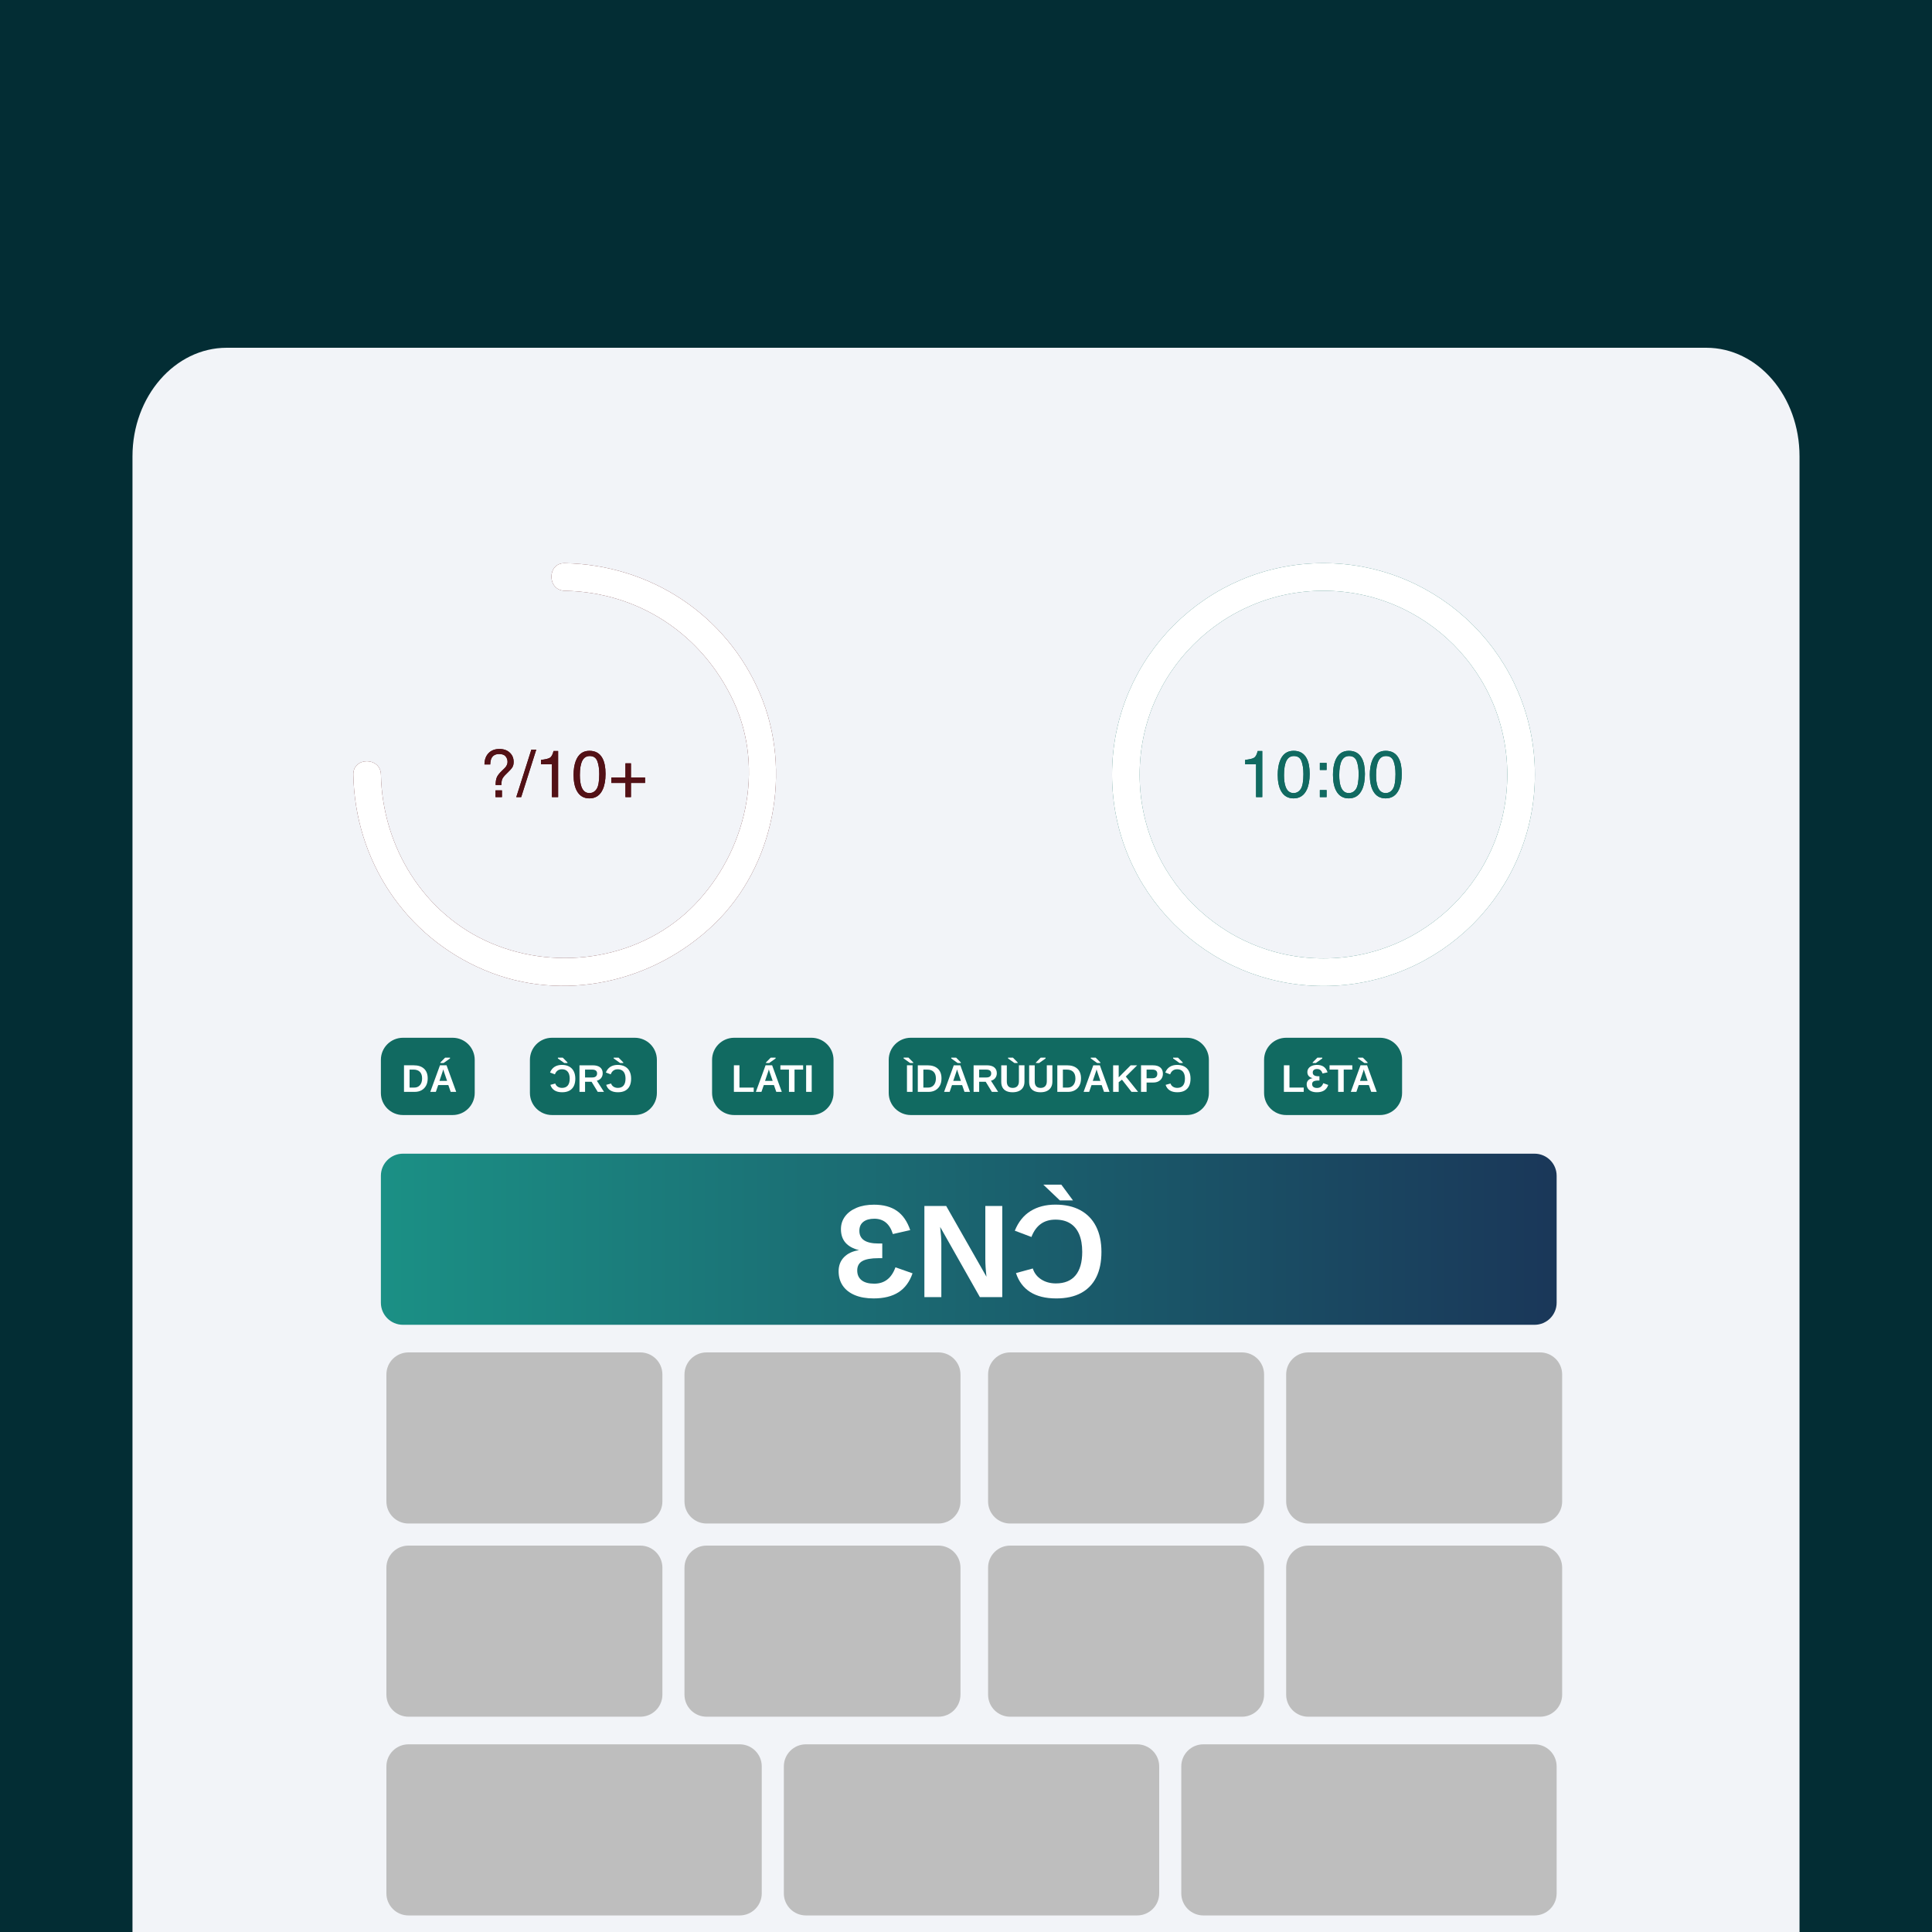 <?xml version="1.0" encoding="utf-8"?>
<!-- Generator: Adobe Illustrator 16.2.2, SVG Export Plug-In . SVG Version: 6.00 Build 0)  -->
<!DOCTYPE svg PUBLIC "-//W3C//DTD SVG 1.1//EN" "http://www.w3.org/Graphics/SVG/1.1/DTD/svg11.dtd">
<svg version="1.1" xmlns="http://www.w3.org/2000/svg" xmlns:xlink="http://www.w3.org/1999/xlink" x="0px" y="0px" width="350px"
	 height="350px" viewBox="0 0 350 350" enable-background="new 0 0 350 350" xml:space="preserve">
<filter  width="150%" height="150%" color-interpolation-filters="sRGB" x="-25%" y="-25%" id="KI_GaussianBlur_5">
	<feGaussianBlur  stdDeviation="5"></feGaussianBlur>
</filter>
<filter  width="150%" height="150%" color-interpolation-filters="sRGB" x="-25%" y="-25%" id="KI_GaussianBlur_2">
	<feGaussianBlur  stdDeviation="2"></feGaussianBlur>
</filter>
<g id="background">
	<rect fill="#032D34" width="350" height="350"/>
</g>
<g id="device">
	<path fill="#F2F4F8" d="M326,350V82.667C326,71.804,318.48,63,309.099,63H41.073C31.691,63,24,71.804,24,82.667V350"/>
</g>
<g id="keys">
	<g>
		<path fill="#BEBEBE" d="M120,249c0-2.209-1.791-4-4-4H74c-2.209,0-4,1.791-4,4v23c0,2.209,1.791,4,4,4h42c2.209,0,4-1.791,4-4V249
			z"/>
	</g>
	<g>
		<path fill="#BEBEBE" d="M174,249c0-2.209-1.791-4-4-4h-42c-2.209,0-4,1.791-4,4v23c0,2.209,1.791,4,4,4h42c2.209,0,4-1.791,4-4
			V249z"/>
	</g>
	<g>
		<path fill="#BEBEBE" d="M229,249c0-2.209-1.791-4-4-4h-42c-2.209,0-4,1.791-4,4v23c0,2.209,1.791,4,4,4h42c2.209,0,4-1.791,4-4
			V249z"/>
	</g>
	<g>
		<path fill="#BEBEBE" d="M283,249c0-2.209-1.791-4-4-4h-42c-2.209,0-4,1.791-4,4v23c0,2.209,1.791,4,4,4h42c2.209,0,4-1.791,4-4
			V249z"/>
	</g>
	<g>
		<path fill="#BEBEBE" d="M120,284c0-2.209-1.791-4-4-4H74c-2.209,0-4,1.791-4,4v23c0,2.209,1.791,4,4,4h42c2.209,0,4-1.791,4-4V284
			z"/>
	</g>
	<g>
		<path fill="#BEBEBE" d="M174,284c0-2.209-1.791-4-4-4h-42c-2.209,0-4,1.791-4,4v23c0,2.209,1.791,4,4,4h42c2.209,0,4-1.791,4-4
			V284z"/>
	</g>
	<g>
		<path fill="#BEBEBE" d="M283,284c0-2.209-1.791-4-4-4h-42c-2.209,0-4,1.791-4,4v23c0,2.209,1.791,4,4,4h42c2.209,0,4-1.791,4-4
			V284z"/>
	</g>
	<g>
		<path fill="#BEBEBE" d="M229,284c0-2.209-1.791-4-4-4h-42c-2.209,0-4,1.791-4,4v23c0,2.209,1.791,4,4,4h42c2.209,0,4-1.791,4-4
			V284z"/>
	</g>
	<g>
		<path fill="#BEBEBE" d="M138,320c0-2.209-1.791-4-4-4H74c-2.209,0-4,1.791-4,4v23c0,2.209,1.791,4,4,4h60c2.209,0,4-1.791,4-4V320
			z"/>
	</g>
	<g>
		<path fill="#BEBEBE" d="M282,320c0-2.209-1.791-4-4-4h-60c-2.209,0-4,1.791-4,4v23c0,2.209,1.791,4,4,4h60c2.209,0,4-1.791,4-4
			V320z"/>
	</g>
	<g>
		<path fill="#BEBEBE" d="M210,320c0-2.209-1.791-4-4-4h-60c-2.209,0-4,1.791-4,4v23c0,2.209,1.791,4,4,4h60c2.209,0,4-1.791,4-4
			V320z"/>
	</g>
</g>
<g id="circles">
	<g>
		<g filter="url(#KI_GaussianBlur_5)">
			<path fill="#531116" d="M102.312,107.023c13.445,0.259,24.887,7.876,30.565,20.019c5.783,12.368,2.209,27.261-7.018,36.83
				c-9.421,9.769-24.504,12.23-36.83,7.017c-12.241-5.177-19.767-17.498-20.019-30.564c-0.062-3.22-5.062-3.226-5,0
				c0.299,15.535,9.346,29.32,23.719,35.399c14.257,6.03,30.681,2.275,41.666-8.316c10.903-10.514,14.184-27.794,8.317-41.665
				c-6.08-14.373-19.866-23.419-35.4-23.719C99.086,101.961,99.092,106.961,102.312,107.023L102.312,107.023z"/>
		</g>
		<g>
			<g>
				<path fill="#FFFFFF" d="M102.312,107.023c13.445,0.259,24.887,7.876,30.565,20.019c5.783,12.368,2.209,27.261-7.018,36.83
					c-9.421,9.769-24.504,12.23-36.83,7.017c-12.241-5.177-19.767-17.498-20.019-30.564c-0.062-3.22-5.062-3.226-5,0
					c0.299,15.535,9.346,29.32,23.719,35.399c14.257,6.03,30.681,2.275,41.666-8.316c10.903-10.514,14.184-27.794,8.317-41.665
					c-6.08-14.373-19.866-23.419-35.4-23.719C99.086,101.961,99.092,106.961,102.312,107.023L102.312,107.023z"/>
			</g>
		</g>
	</g>
	<g>
		<g filter="url(#KI_GaussianBlur_5)">
			<circle fill="none" stroke="#116A61" stroke-width="5" stroke-miterlimit="10" cx="239.759" cy="140.323" r="35.802"/>
		</g>
		<circle fill="none" stroke="#FFFFFF" stroke-width="5" stroke-miterlimit="10" cx="239.759" cy="140.323" r="35.802"/>
	</g>
</g>
<g id="submissions">
	<g>
		<path fill="#116A61" d="M86,192c0-2.209-1.791-4-4-4h-9c-2.209,0-4,1.791-4,4v6c0,2.209,1.791,4,4,4h9c2.209,0,4-1.791,4-4V192z"
			/>
	</g>
	<path fill="#FFFFFF" d="M77.482,195.359c0,0.516-0.1,0.955-0.3,1.32c-0.199,0.363-0.475,0.643-0.827,0.834
		c-0.352,0.193-0.758,0.289-1.219,0.289h-1.947v-4.814h1.742c0.812,0,1.439,0.203,1.884,0.613
		C77.26,194.01,77.482,194.596,77.482,195.359z M76.467,195.359c0-0.518-0.135-0.912-0.403-1.184
		c-0.269-0.273-0.653-0.408-1.151-0.408h-0.715v3.256h0.854c0.29,0,0.54-0.066,0.75-0.203c0.211-0.135,0.374-0.326,0.491-0.576
		C76.408,195.996,76.467,195.701,76.467,195.359z"/>
	<path fill="#FFFFFF" d="M79.386,196.572l-0.427,1.23H77.95l1.757-4.814h1.189l1.75,4.814h-0.998l-0.428-1.23H79.386z
		 M80.302,193.729c-0.022,0.092-0.055,0.201-0.096,0.328c-0.041,0.129-0.071,0.219-0.089,0.271l-0.506,1.486h1.385l-0.52-1.518
		c-0.032-0.094-0.062-0.188-0.09-0.283S80.332,193.822,80.302,193.729z"/>
	<path fill="#FFFFFF" d="M81.526,191.746l-1.162,0.828h-0.581v-0.106l0.861-0.868h0.882V191.746z"/>
	<g>
		<g>
			<path fill="#116A61" d="M119,192c0-2.209-1.791-4-4-4h-15c-2.209,0-4,1.791-4,4v6c0,2.209,1.791,4,4,4h15c2.209,0,4-1.791,4-4
				V192z"/>
		</g>
		<path fill="#FFFFFF" d="M101.818,197.08c0.455,0,0.801-0.141,1.037-0.424c0.234-0.281,0.354-0.695,0.354-1.24
			c0-0.369-0.055-0.68-0.162-0.936c-0.109-0.254-0.268-0.445-0.479-0.574c-0.211-0.131-0.469-0.195-0.775-0.195
			c-0.609,0-1.033,0.305-1.268,0.916l-0.879-0.332c0.189-0.465,0.467-0.811,0.832-1.037c0.367-0.227,0.805-0.34,1.314-0.34
			c0.518,0,0.957,0.098,1.318,0.295s0.637,0.482,0.826,0.855c0.191,0.371,0.287,0.822,0.287,1.348c0,0.529-0.092,0.975-0.273,1.34
			c-0.184,0.365-0.451,0.643-0.807,0.832c-0.354,0.191-0.789,0.285-1.307,0.285c-0.564,0-1.025-0.113-1.381-0.34
			s-0.605-0.559-0.748-1l0.889-0.242c0.074,0.242,0.223,0.434,0.441,0.576C101.26,197.01,101.52,197.08,101.818,197.08z"/>
		<path fill="#FFFFFF" d="M105.988,195.977v1.828h-1.01v-4.814h2.406c0.574,0,1.018,0.123,1.33,0.369
			c0.312,0.248,0.469,0.604,0.469,1.066c0,0.336-0.096,0.627-0.287,0.873c-0.191,0.244-0.451,0.406-0.775,0.482l1.301,2.023h-1.135
			l-1.117-1.828H105.988z M108.168,194.467c0-0.23-0.074-0.404-0.223-0.52c-0.146-0.117-0.369-0.176-0.666-0.176h-1.291v1.422h1.318
			c0.283,0,0.496-0.062,0.643-0.191C108.096,194.875,108.168,194.695,108.168,194.467z"/>
		<path fill="#FFFFFF" d="M111.928,197.08c0.455,0,0.801-0.141,1.037-0.424c0.236-0.281,0.354-0.695,0.354-1.24
			c0-0.369-0.053-0.68-0.162-0.936c-0.107-0.254-0.268-0.445-0.479-0.574c-0.211-0.131-0.469-0.195-0.773-0.195
			c-0.611,0-1.033,0.305-1.268,0.916l-0.879-0.332c0.189-0.465,0.467-0.811,0.832-1.037s0.805-0.34,1.314-0.34
			c0.518,0,0.957,0.098,1.316,0.295c0.361,0.197,0.639,0.482,0.828,0.855c0.189,0.371,0.285,0.822,0.285,1.348
			c0,0.529-0.092,0.975-0.273,1.34s-0.451,0.643-0.805,0.832c-0.354,0.191-0.791,0.285-1.307,0.285c-0.566,0-1.025-0.113-1.381-0.34
			s-0.605-0.559-0.75-1l0.889-0.242c0.076,0.242,0.223,0.434,0.443,0.576S111.629,197.08,111.928,197.08z"/>
		<path fill="#FFFFFF" d="M102.806,192.469v0.105h-0.578l-1.162-0.827V191.6h0.883L102.806,192.469z"/>
		<path fill="#FFFFFF" d="M112.916,192.469v0.105h-0.578l-1.162-0.827V191.6h0.883L112.916,192.469z"/>
	</g>
	<g>
		<g>
			<path fill="#116A61" d="M151,192c0-2.209-1.791-4-4-4h-14c-2.209,0-4,1.791-4,4v6c0,2.209,1.791,4,4,4h14c2.209,0,4-1.791,4-4
				V192z"/>
		</g>
		<path fill="#FFFFFF" d="M136.544,197.023v0.779h-3.592v-4.814h1.008v4.035H136.544z"/>
		<path fill="#FFFFFF" d="M143.937,193.768v4.035h-1.008v-4.035h-1.555v-0.779h4.121v0.779H143.937z"/>
		<path fill="#FFFFFF" d="M147.048,192.988v4.814h-1.009v-4.814H147.048z"/>
		<g>
			<path fill="#FFFFFF" d="M138.369,196.572l-0.427,1.23h-1.009l1.757-4.814h1.189l1.75,4.814h-0.998l-0.428-1.23H138.369z
				 M139.285,193.729c-0.022,0.092-0.055,0.201-0.096,0.328c-0.041,0.129-0.071,0.219-0.089,0.271l-0.506,1.486h1.385l-0.52-1.518
				c-0.032-0.094-0.062-0.188-0.09-0.283S139.315,193.822,139.285,193.729z"/>
			<path fill="#FFFFFF" d="M140.51,191.746l-1.162,0.828h-0.581v-0.106l0.861-0.868h0.882V191.746z"/>
		</g>
	</g>
	<g>
		<g>
			<path fill="#116A61" d="M219,192c0-2.209-1.791-4-4-4h-50c-2.209,0-4,1.791-4,4v6c0,2.209,1.791,4,4,4h50c2.209,0,4-1.791,4-4
				V192z"/>
		</g>
		<path fill="#FFFFFF" d="M170.561,195.361c0,0.516-0.1,0.955-0.299,1.32c-0.199,0.363-0.475,0.643-0.828,0.834
			c-0.352,0.193-0.758,0.289-1.218,0.289h-1.948v-4.814h1.743c0.812,0,1.438,0.203,1.884,0.613
			C170.338,194.012,170.561,194.598,170.561,195.361z M169.545,195.361c0-0.518-0.134-0.912-0.402-1.184
			c-0.27-0.273-0.653-0.408-1.152-0.408h-0.715v3.256h0.855c0.289,0,0.539-0.066,0.75-0.203c0.211-0.135,0.374-0.326,0.49-0.576
			C169.487,195.998,169.545,195.703,169.545,195.361z"/>
		<path fill="#FFFFFF" d="M172.465,196.574l-0.428,1.23h-1.008l1.756-4.814h1.189l1.75,4.814h-0.998l-0.427-1.23H172.465z
			 M173.381,193.73c-0.023,0.092-0.055,0.201-0.096,0.328c-0.041,0.129-0.071,0.219-0.09,0.271l-0.506,1.486h1.385l-0.52-1.518
			c-0.031-0.094-0.062-0.188-0.089-0.283S173.41,193.824,173.381,193.73z"/>
		<path fill="#FFFFFF" d="M177.387,195.977v1.828h-1.009v-4.814h2.406c0.574,0,1.018,0.123,1.329,0.369
			c0.312,0.248,0.469,0.604,0.469,1.066c0,0.336-0.096,0.627-0.287,0.873c-0.191,0.244-0.45,0.406-0.775,0.482l1.302,2.023h-1.135
			l-1.118-1.828H177.387z M179.566,194.467c0-0.23-0.074-0.404-0.222-0.52c-0.147-0.117-0.37-0.176-0.667-0.176h-1.291v1.422h1.318
			c0.283,0,0.497-0.062,0.643-0.191C179.494,194.875,179.566,194.695,179.566,194.467z"/>
		<path fill="#FFFFFF" d="M183.436,197.873c-0.441,0-0.815-0.072-1.121-0.217c-0.305-0.145-0.536-0.355-0.693-0.635
			s-0.236-0.619-0.236-1.021v-3.01h1.009v2.932c0,0.381,0.091,0.67,0.271,0.867c0.182,0.197,0.447,0.295,0.798,0.295
			c0.36,0,0.637-0.104,0.831-0.309c0.194-0.207,0.29-0.502,0.29-0.887v-2.898h1.009v2.959c0,0.406-0.085,0.752-0.255,1.039
			s-0.415,0.506-0.736,0.658S183.892,197.873,183.436,197.873z"/>
		<path fill="#FFFFFF" d="M188.491,197.873c-0.442,0-0.815-0.072-1.121-0.217s-0.536-0.355-0.694-0.635
			c-0.156-0.279-0.235-0.619-0.235-1.021v-3.01h1.009v2.932c0,0.381,0.09,0.67,0.271,0.867s0.447,0.295,0.798,0.295
			c0.36,0,0.637-0.104,0.831-0.309c0.193-0.207,0.29-0.502,0.29-0.887v-2.898h1.009v2.959c0,0.406-0.086,0.752-0.256,1.039
			c-0.169,0.287-0.414,0.506-0.736,0.658C189.336,197.799,188.947,197.873,188.491,197.873z"/>
		<path fill="#FFFFFF" d="M195.836,195.361c0,0.516-0.1,0.955-0.299,1.32c-0.199,0.363-0.475,0.643-0.827,0.834
			c-0.352,0.193-0.758,0.289-1.218,0.289h-1.949v-4.814h1.744c0.811,0,1.438,0.203,1.883,0.613
			C195.614,194.012,195.836,194.598,195.836,195.361z M194.821,195.361c0-0.518-0.134-0.912-0.403-1.184
			c-0.27-0.273-0.652-0.408-1.152-0.408h-0.714v3.256h0.854c0.289,0,0.539-0.066,0.75-0.203c0.211-0.135,0.375-0.326,0.49-0.576
			C194.764,195.998,194.821,195.703,194.821,195.361z"/>
		<path fill="#FFFFFF" d="M197.74,196.574l-0.428,1.23h-1.008l1.757-4.814h1.189l1.75,4.814h-0.998l-0.427-1.23H197.74z
			 M198.656,193.73c-0.023,0.092-0.055,0.201-0.096,0.328c-0.041,0.129-0.07,0.219-0.089,0.271l-0.506,1.486h1.384l-0.52-1.518
			c-0.031-0.094-0.061-0.188-0.088-0.283S198.686,193.824,198.656,193.73z"/>
		<path fill="#FFFFFF" d="M202.662,196.049v1.756h-1.008v-4.814h1.008v2.184l2.17-2.184h1.176l-2.057,2.037l2.225,2.777h-1.189
			l-1.729-2.211L202.662,196.049z"/>
		<path fill="#FFFFFF" d="M210.67,194.514c0,0.312-0.07,0.588-0.213,0.828c-0.143,0.242-0.345,0.43-0.607,0.564
			c-0.262,0.137-0.574,0.203-0.936,0.203h-1.197v1.695h-1.008v-4.814h2.164c0.576,0,1.02,0.133,1.33,0.396
			C210.516,193.652,210.67,194.029,210.67,194.514z M209.655,194.531c0-0.506-0.298-0.76-0.896-0.76h-1.043v1.562h1.07
			c0.277,0,0.492-0.068,0.643-0.207C209.58,194.99,209.655,194.791,209.655,194.531z"/>
		<path fill="#FFFFFF" d="M213.271,197.08c0.455,0,0.801-0.141,1.037-0.424c0.236-0.281,0.354-0.695,0.354-1.24
			c0-0.369-0.054-0.68-0.162-0.936c-0.107-0.254-0.268-0.445-0.479-0.574c-0.211-0.131-0.469-0.195-0.773-0.195
			c-0.611,0-1.033,0.305-1.269,0.916l-0.878-0.332c0.188-0.465,0.467-0.811,0.832-1.037s0.804-0.34,1.314-0.34
			c0.517,0,0.956,0.098,1.316,0.295c0.361,0.197,0.638,0.482,0.828,0.855c0.189,0.371,0.285,0.822,0.285,1.348
			c0,0.529-0.092,0.975-0.273,1.34s-0.451,0.643-0.805,0.832c-0.354,0.191-0.791,0.285-1.308,0.285c-0.565,0-1.025-0.113-1.381-0.34
			s-0.604-0.559-0.749-1l0.889-0.242c0.076,0.242,0.223,0.434,0.443,0.576C212.714,197.01,212.973,197.08,213.271,197.08z"/>
		<path fill="#FFFFFF" d="M165.44,192.465v0.105h-0.578l-1.162-0.827v-0.147h0.882L165.44,192.465z M165.313,192.984v4.815h-1.008
			v-4.815H165.313z"/>
		<path fill="#FFFFFF" d="M174.067,192.469v0.105h-0.578l-1.162-0.827V191.6h0.883L174.067,192.469z"/>
		<path fill="#FFFFFF" d="M184.359,192.469v0.105h-0.578l-1.162-0.827V191.6h0.883L184.359,192.469z"/>
		<path fill="#FFFFFF" d="M189.416,191.747l-1.162,0.827h-0.581v-0.105l0.861-0.869h0.882V191.747z"/>
		<path fill="#FFFFFF" d="M199.343,192.469v0.105h-0.578l-1.162-0.827V191.6h0.883L199.343,192.469z"/>
		<path fill="#FFFFFF" d="M214.26,192.469v0.105h-0.578l-1.162-0.827V191.6h0.883L214.26,192.469z"/>
	</g>
	<g>
		<g>
			<path fill="#116A61" d="M254,192c0-2.209-1.791-4-4-4h-17c-2.209,0-4,1.791-4,4v6c0,2.209,1.791,4,4,4h17c2.209,0,4-1.791,4-4
				V192z"/>
		</g>
		<path fill="#FFFFFF" d="M236.183,197.024v0.779h-3.593v-4.816h1.009v4.037H236.183z"/>
		<path fill="#FFFFFF" d="M238.568,197.872c-0.385,0-0.717-0.059-0.992-0.174c-0.277-0.117-0.49-0.282-0.637-0.498
			c-0.146-0.215-0.221-0.47-0.221-0.764c0-0.301,0.096-0.549,0.287-0.745s0.456-0.319,0.793-0.369
			c-0.638-0.159-0.957-0.528-0.957-1.107c0-0.255,0.072-0.48,0.217-0.675c0.146-0.195,0.349-0.348,0.611-0.457
			c0.262-0.109,0.568-0.164,0.919-0.164c0.497,0,0.901,0.109,1.214,0.328c0.312,0.219,0.545,0.558,0.7,1.016l-0.916,0.209
			c-0.085-0.271-0.208-0.475-0.37-0.609c-0.164-0.134-0.367-0.201-0.611-0.201c-0.246,0-0.439,0.055-0.578,0.164
			c-0.141,0.109-0.211,0.268-0.211,0.475c0,0.447,0.336,0.67,1.008,0.67h0.202v0.776h-0.202c-0.385,0-0.668,0.051-0.85,0.152
			c-0.18,0.101-0.271,0.267-0.271,0.497c0,0.221,0.076,0.393,0.229,0.515s0.376,0.183,0.67,0.183c0.54,0,0.913-0.288,1.121-0.865
			l0.902,0.318c-0.155,0.449-0.401,0.782-0.739,1C239.547,197.763,239.108,197.872,238.568,197.872z"/>
		<path fill="#FFFFFF" d="M243.426,193.767v4.037h-1.009v-4.037h-1.556v-0.779h4.123v0.779H243.426z"/>
		<path fill="#FFFFFF" d="M246.149,196.573l-0.427,1.23h-1.009l1.757-4.816h1.189l1.75,4.816h-0.998l-0.428-1.23H246.149z
			 M247.065,193.729c-0.022,0.092-0.055,0.201-0.096,0.328s-0.071,0.218-0.089,0.27l-0.506,1.487h1.385l-0.52-1.518
			c-0.032-0.093-0.062-0.188-0.09-0.284S247.096,193.823,247.065,193.729z"/>
		<path fill="#FFFFFF" d="M247.753,192.469v0.105h-0.578l-1.162-0.827V191.6h0.883L247.753,192.469z"/>
		<path fill="#FFFFFF" d="M239.544,191.747l-1.162,0.827h-0.581v-0.105l0.861-0.869h0.882V191.747z"/>
	</g>
</g>
<g id="display">
	<g>
		<linearGradient id="SVGID_1_" gradientUnits="userSpaceOnUse" x1="69" y1="224.5" x2="282" y2="224.5">
			<stop  offset="0" style="stop-color:#1B9085"/>
			<stop  offset="0" style="stop-color:#1B9085"/>
			<stop  offset="0" style="stop-color:#1B9085"/>
			<stop  offset="1" style="stop-color:#1A3759"/>
		</linearGradient>
		<path fill="url(#SVGID_1_)" d="M282,213c0-2.209-1.791-4-4-4H73c-2.209,0-4,1.791-4,4v23c0,2.209,1.791,4,4,4h205
			c2.209,0,4-1.791,4-4V213z"/>
	</g>
</g>
<g id="text">
	<path display="none" fill="#FFFFFF" d="M163.981,225.543h-6.097v4.753h6.817v2.424h-9.77v-16.178h9.409v2.425h-6.457v4.176h6.097
		V225.543z M157.957,236.08c0-0.792,0.648-1.44,1.488-1.44c0.792,0,1.393,0.648,1.393,1.44c0,0.768-0.601,1.464-1.417,1.464
		C158.605,237.544,157.957,236.848,157.957,236.08z"/>
	<path display="none" fill="#FFFFFF" d="M167.293,232.72v-16.178h3.36l4.176,6.937c1.08,1.801,2.017,3.673,2.761,5.425h0.047
		c-0.191-2.16-0.264-4.248-0.264-6.721v-5.641h2.736v16.178h-3.048l-4.225-7.104c-1.032-1.776-2.112-3.769-2.904-5.593l-0.071,0.024
		c0.12,2.088,0.144,4.225,0.144,6.889v5.784H167.293z"/>
	<path display="none" fill="#FFFFFF" d="M186.756,228.136l-1.392,4.584h-3.048l5.184-16.178h3.77l5.256,16.178h-3.168l-1.465-4.584
		H186.756z M188.82,212.798l2.112,2.856h-2.376l-3-2.856H188.82z M191.389,225.903l-1.271-3.984
		c-0.312-0.984-0.576-2.088-0.816-3.024h-0.049c-0.239,0.937-0.479,2.064-0.768,3.024l-1.248,3.984H191.389z"/>
	<path display="none" fill="#FFFFFF" d="M159.487,212.798l2.112,2.856h-2.376l-3-2.856H159.487z"/>
	<g>
		<g>
			<path fill="#116A61" d="M225.572,138.464v-0.809c0.762-0.074,1.293-0.198,1.594-0.372s0.525-0.585,0.674-1.233h0.832v8.355
				h-1.125v-5.941H225.572z"/>
			<path fill="#116A61" d="M236.699,137.356c0.375,0.691,0.562,1.639,0.562,2.842c0,1.141-0.17,2.084-0.51,2.83
				c-0.492,1.07-1.297,1.605-2.414,1.605c-1.008,0-1.758-0.438-2.25-1.312c-0.41-0.73-0.615-1.711-0.615-2.941
				c0-0.953,0.123-1.771,0.369-2.455c0.461-1.273,1.295-1.91,2.502-1.91C235.43,136.015,236.215,136.462,236.699,137.356z
				 M235.639,142.946c0.324-0.484,0.486-1.387,0.486-2.707c0-0.953-0.117-1.737-0.352-2.353s-0.691-0.923-1.367-0.923
				c-0.623,0-1.078,0.292-1.365,0.876s-0.432,1.444-0.432,2.581c0,0.855,0.092,1.543,0.276,2.062
				c0.282,0.793,0.763,1.189,1.444,1.189C234.877,143.673,235.313,143.431,235.639,142.946z"/>
			<path fill="#116A61" d="M239.102,138.212h1.225v1.277h-1.225V138.212z M239.102,143.128h1.225v1.277h-1.225V143.128z"/>
			<path fill="#116A61" d="M246.707,137.356c0.375,0.691,0.562,1.639,0.562,2.842c0,1.141-0.17,2.084-0.51,2.83
				c-0.492,1.07-1.297,1.605-2.414,1.605c-1.008,0-1.758-0.438-2.25-1.312c-0.41-0.73-0.615-1.711-0.615-2.941
				c0-0.953,0.123-1.771,0.369-2.455c0.461-1.273,1.295-1.91,2.502-1.91C245.438,136.015,246.223,136.462,246.707,137.356z
				 M245.646,142.946c0.324-0.484,0.486-1.387,0.486-2.707c0-0.953-0.117-1.737-0.352-2.353s-0.691-0.923-1.367-0.923
				c-0.623,0-1.078,0.292-1.365,0.876s-0.432,1.444-0.432,2.581c0,0.855,0.092,1.543,0.276,2.062
				c0.282,0.793,0.763,1.189,1.444,1.189C244.885,143.673,245.321,143.431,245.646,142.946z"/>
			<path fill="#116A61" d="M253.381,137.356c0.375,0.691,0.562,1.639,0.562,2.842c0,1.141-0.17,2.084-0.51,2.83
				c-0.492,1.07-1.297,1.605-2.414,1.605c-1.008,0-1.758-0.438-2.25-1.312c-0.41-0.73-0.615-1.711-0.615-2.941
				c0-0.953,0.123-1.771,0.369-2.455c0.461-1.273,1.295-1.91,2.502-1.91C252.111,136.015,252.896,136.462,253.381,137.356z
				 M252.32,142.946c0.324-0.484,0.486-1.387,0.486-2.707c0-0.953-0.117-1.737-0.352-2.353s-0.691-0.923-1.367-0.923
				c-0.623,0-1.078,0.292-1.365,0.876s-0.432,1.444-0.432,2.581c0,0.855,0.092,1.543,0.276,2.062
				c0.282,0.793,0.763,1.189,1.444,1.189C251.559,143.673,251.995,143.431,252.32,142.946z"/>
		</g>
	</g>
	<g>
		<path fill="#531116" d="M88.49,136.457c0.482-0.514,1.146-0.771,1.988-0.771c0.779,0,1.402,0.22,1.871,0.659
			s0.703,1.001,0.703,1.685c0,0.414-0.086,0.75-0.256,1.008s-0.518,0.637-1.043,1.137c-0.385,0.363-0.633,0.671-0.748,0.923
			c-0.117,0.252-0.174,0.624-0.174,1.116h-1.043c0-0.559,0.066-1.009,0.199-1.351s0.428-0.733,0.887-1.175l0.479-0.463
			c0.143-0.133,0.26-0.271,0.348-0.416c0.162-0.254,0.244-0.518,0.244-0.791c0-0.383-0.117-0.715-0.35-0.996
			c-0.234-0.281-0.619-0.422-1.158-0.422c-0.666,0-1.127,0.242-1.383,0.727c-0.143,0.27-0.225,0.658-0.244,1.166h-1.043
			C87.768,137.649,88.008,136.971,88.49,136.457z M89.766,143.187h1.166v1.219h-1.166V143.187z"/>
		<path fill="#531116" d="M96.26,135.798h0.891l-2.73,8.607h-0.891L96.26,135.798z"/>
		<path fill="#531116" d="M98.01,138.464v-0.809c0.762-0.074,1.293-0.198,1.594-0.372s0.525-0.585,0.674-1.233h0.832v8.355h-1.125
			v-5.941H98.01z"/>
		<path fill="#531116" d="M109.137,137.356c0.375,0.691,0.562,1.639,0.562,2.842c0,1.141-0.17,2.084-0.51,2.83
			c-0.492,1.07-1.297,1.605-2.414,1.605c-1.008,0-1.758-0.438-2.25-1.312c-0.41-0.73-0.615-1.711-0.615-2.941
			c0-0.953,0.123-1.771,0.369-2.455c0.461-1.273,1.295-1.91,2.502-1.91C107.867,136.015,108.652,136.462,109.137,137.356z
			 M108.074,142.946c0.326-0.484,0.488-1.387,0.488-2.707c0-0.953-0.117-1.737-0.352-2.353c-0.236-0.615-0.691-0.923-1.369-0.923
			c-0.621,0-1.076,0.292-1.363,0.876c-0.289,0.584-0.432,1.444-0.432,2.581c0,0.855,0.092,1.543,0.275,2.062
			c0.281,0.793,0.764,1.189,1.443,1.189C107.314,143.673,107.75,143.431,108.074,142.946z"/>
		<path fill="#531116" d="M110.748,141.839v-0.984h2.555v-2.572h1.002v2.572h2.555v0.984h-2.555v2.566h-1.002v-2.566H110.748z"/>
	</g>
	<g filter="url(#KI_GaussianBlur_2)">
		<g>
			<path fill="#116A61" d="M225.572,138.464v-0.809c0.762-0.074,1.293-0.198,1.594-0.372s0.525-0.585,0.674-1.233h0.832v8.355
				h-1.125v-5.941H225.572z"/>
			<path fill="#116A61" d="M236.699,137.356c0.375,0.691,0.562,1.639,0.562,2.842c0,1.141-0.17,2.084-0.51,2.83
				c-0.492,1.07-1.297,1.605-2.414,1.605c-1.008,0-1.758-0.438-2.25-1.312c-0.41-0.73-0.615-1.711-0.615-2.941
				c0-0.953,0.123-1.771,0.369-2.455c0.461-1.273,1.295-1.91,2.502-1.91C235.43,136.015,236.215,136.462,236.699,137.356z
				 M235.639,142.946c0.324-0.484,0.486-1.387,0.486-2.707c0-0.953-0.117-1.737-0.352-2.353s-0.691-0.923-1.367-0.923
				c-0.623,0-1.078,0.292-1.365,0.876s-0.432,1.444-0.432,2.581c0,0.855,0.092,1.543,0.276,2.062
				c0.282,0.793,0.763,1.189,1.444,1.189C234.877,143.673,235.313,143.431,235.639,142.946z"/>
			<path fill="#116A61" d="M239.102,138.212h1.225v1.277h-1.225V138.212z M239.102,143.128h1.225v1.277h-1.225V143.128z"/>
			<path fill="#116A61" d="M246.707,137.356c0.375,0.691,0.562,1.639,0.562,2.842c0,1.141-0.17,2.084-0.51,2.83
				c-0.492,1.07-1.297,1.605-2.414,1.605c-1.008,0-1.758-0.438-2.25-1.312c-0.41-0.73-0.615-1.711-0.615-2.941
				c0-0.953,0.123-1.771,0.369-2.455c0.461-1.273,1.295-1.91,2.502-1.91C245.438,136.015,246.223,136.462,246.707,137.356z
				 M245.646,142.946c0.324-0.484,0.486-1.387,0.486-2.707c0-0.953-0.117-1.737-0.352-2.353s-0.691-0.923-1.367-0.923
				c-0.623,0-1.078,0.292-1.365,0.876s-0.432,1.444-0.432,2.581c0,0.855,0.092,1.543,0.276,2.062
				c0.282,0.793,0.763,1.189,1.444,1.189C244.885,143.673,245.321,143.431,245.646,142.946z"/>
			<path fill="#116A61" d="M253.381,137.356c0.375,0.691,0.562,1.639,0.562,2.842c0,1.141-0.17,2.084-0.51,2.83
				c-0.492,1.07-1.297,1.605-2.414,1.605c-1.008,0-1.758-0.438-2.25-1.312c-0.41-0.73-0.615-1.711-0.615-2.941
				c0-0.953,0.123-1.771,0.369-2.455c0.461-1.273,1.295-1.91,2.502-1.91C252.111,136.015,252.896,136.462,253.381,137.356z
				 M252.32,142.946c0.324-0.484,0.486-1.387,0.486-2.707c0-0.953-0.117-1.737-0.352-2.353s-0.691-0.923-1.367-0.923
				c-0.623,0-1.078,0.292-1.365,0.876s-0.432,1.444-0.432,2.581c0,0.855,0.092,1.543,0.276,2.062
				c0.282,0.793,0.763,1.189,1.444,1.189C251.559,143.673,251.995,143.431,252.32,142.946z"/>
		</g>
	</g>
	<g filter="url(#KI_GaussianBlur_2)">
		<path fill="#531116" d="M88.49,136.457c0.482-0.514,1.146-0.771,1.988-0.771c0.779,0,1.402,0.22,1.871,0.659
			s0.703,1.001,0.703,1.685c0,0.414-0.086,0.75-0.256,1.008s-0.518,0.637-1.043,1.137c-0.385,0.363-0.633,0.671-0.748,0.923
			c-0.117,0.252-0.174,0.624-0.174,1.116h-1.043c0-0.559,0.066-1.009,0.199-1.351s0.428-0.733,0.887-1.175l0.479-0.463
			c0.143-0.133,0.26-0.271,0.348-0.416c0.162-0.254,0.244-0.518,0.244-0.791c0-0.383-0.117-0.715-0.35-0.996
			c-0.234-0.281-0.619-0.422-1.158-0.422c-0.666,0-1.127,0.242-1.383,0.727c-0.143,0.27-0.225,0.658-0.244,1.166h-1.043
			C87.768,137.649,88.008,136.971,88.49,136.457z M89.766,143.187h1.166v1.219h-1.166V143.187z"/>
		<path fill="#531116" d="M96.26,135.798h0.891l-2.73,8.607h-0.891L96.26,135.798z"/>
		<path fill="#531116" d="M98.01,138.464v-0.809c0.762-0.074,1.293-0.198,1.594-0.372s0.525-0.585,0.674-1.233h0.832v8.355h-1.125
			v-5.941H98.01z"/>
		<path fill="#531116" d="M109.137,137.356c0.375,0.691,0.562,1.639,0.562,2.842c0,1.141-0.17,2.084-0.51,2.83
			c-0.492,1.07-1.297,1.605-2.414,1.605c-1.008,0-1.758-0.438-2.25-1.312c-0.41-0.73-0.615-1.711-0.615-2.941
			c0-0.953,0.123-1.771,0.369-2.455c0.461-1.273,1.295-1.91,2.502-1.91C107.867,136.015,108.652,136.462,109.137,137.356z
			 M108.074,142.946c0.326-0.484,0.488-1.387,0.488-2.707c0-0.953-0.117-1.737-0.352-2.353c-0.236-0.615-0.691-0.923-1.369-0.923
			c-0.621,0-1.076,0.292-1.363,0.876c-0.289,0.584-0.432,1.444-0.432,2.581c0,0.855,0.092,1.543,0.275,2.062
			c0.281,0.793,0.764,1.189,1.443,1.189C107.314,143.673,107.75,143.431,108.074,142.946z"/>
		<path fill="#531116" d="M110.748,141.839v-0.984h2.555v-2.572h1.002v2.572h2.555v0.984h-2.555v2.566h-1.002v-2.566H110.748z"/>
	</g>
	<g>
		<path fill="#FFFFFF" d="M158.262,235.221c-1.32,0-2.455-0.199-3.404-0.598s-1.676-0.967-2.18-1.705s-0.756-1.611-0.756-2.619
			c0-1.031,0.328-1.883,0.984-2.555s1.562-1.094,2.719-1.266c-2.188-0.547-3.281-1.812-3.281-3.797c0-0.875,0.248-1.646,0.744-2.314
			s1.193-1.189,2.092-1.564s1.949-0.562,3.152-0.562c1.703,0,3.09,0.375,4.16,1.125s1.871,1.91,2.402,3.48l-3.141,0.715
			c-0.289-0.93-0.713-1.625-1.271-2.086s-1.256-0.691-2.092-0.691c-0.844,0-1.506,0.188-1.986,0.562s-0.721,0.918-0.721,1.629
			c0,1.531,1.152,2.297,3.457,2.297h0.691v2.66h-0.691c-1.32,0-2.291,0.174-2.912,0.521s-0.932,0.916-0.932,1.705
			c0,0.758,0.262,1.346,0.785,1.764s1.289,0.627,2.297,0.627c1.852,0,3.133-0.988,3.844-2.965l3.094,1.09
			c-0.531,1.539-1.377,2.682-2.537,3.428S160.114,235.221,158.262,235.221z"/>
		<path fill="#FFFFFF" d="M170.532,225.248v9.738h-3.07v-16.512h3.949l7.3,12.82c-0.141-1.188-0.211-2.262-0.211-3.223v-9.598h3.07
			v16.512h-4.055l-7.195-12.715c0.07,0.617,0.123,1.174,0.158,1.67S170.532,224.873,170.532,225.248z"/>
		<path fill="#FFFFFF" d="M191.285,232.502c1.562,0,2.748-0.484,3.557-1.453s1.213-2.387,1.213-4.254
			c0-1.266-0.186-2.334-0.557-3.205s-0.918-1.529-1.641-1.975s-1.607-0.668-2.654-0.668c-2.094,0-3.543,1.047-4.348,3.141
			l-3.012-1.137c0.648-1.594,1.6-2.779,2.854-3.557s2.756-1.166,4.506-1.166c1.773,0,3.279,0.338,4.518,1.014
			s2.184,1.652,2.836,2.93s0.979,2.818,0.979,4.623c0,1.812-0.312,3.344-0.938,4.594s-1.545,2.201-2.76,2.854
			s-2.709,0.979-4.482,0.979c-1.938,0-3.516-0.389-4.734-1.166s-2.074-1.92-2.566-3.428l3.047-0.832
			c0.258,0.828,0.764,1.486,1.518,1.975S190.262,232.502,191.285,232.502z"/>
		<path fill="#FFFFFF" d="M192.266,214.607l2.113,2.857h-2.377l-3-2.857H192.266z"/>
	</g>
</g>
</svg>

